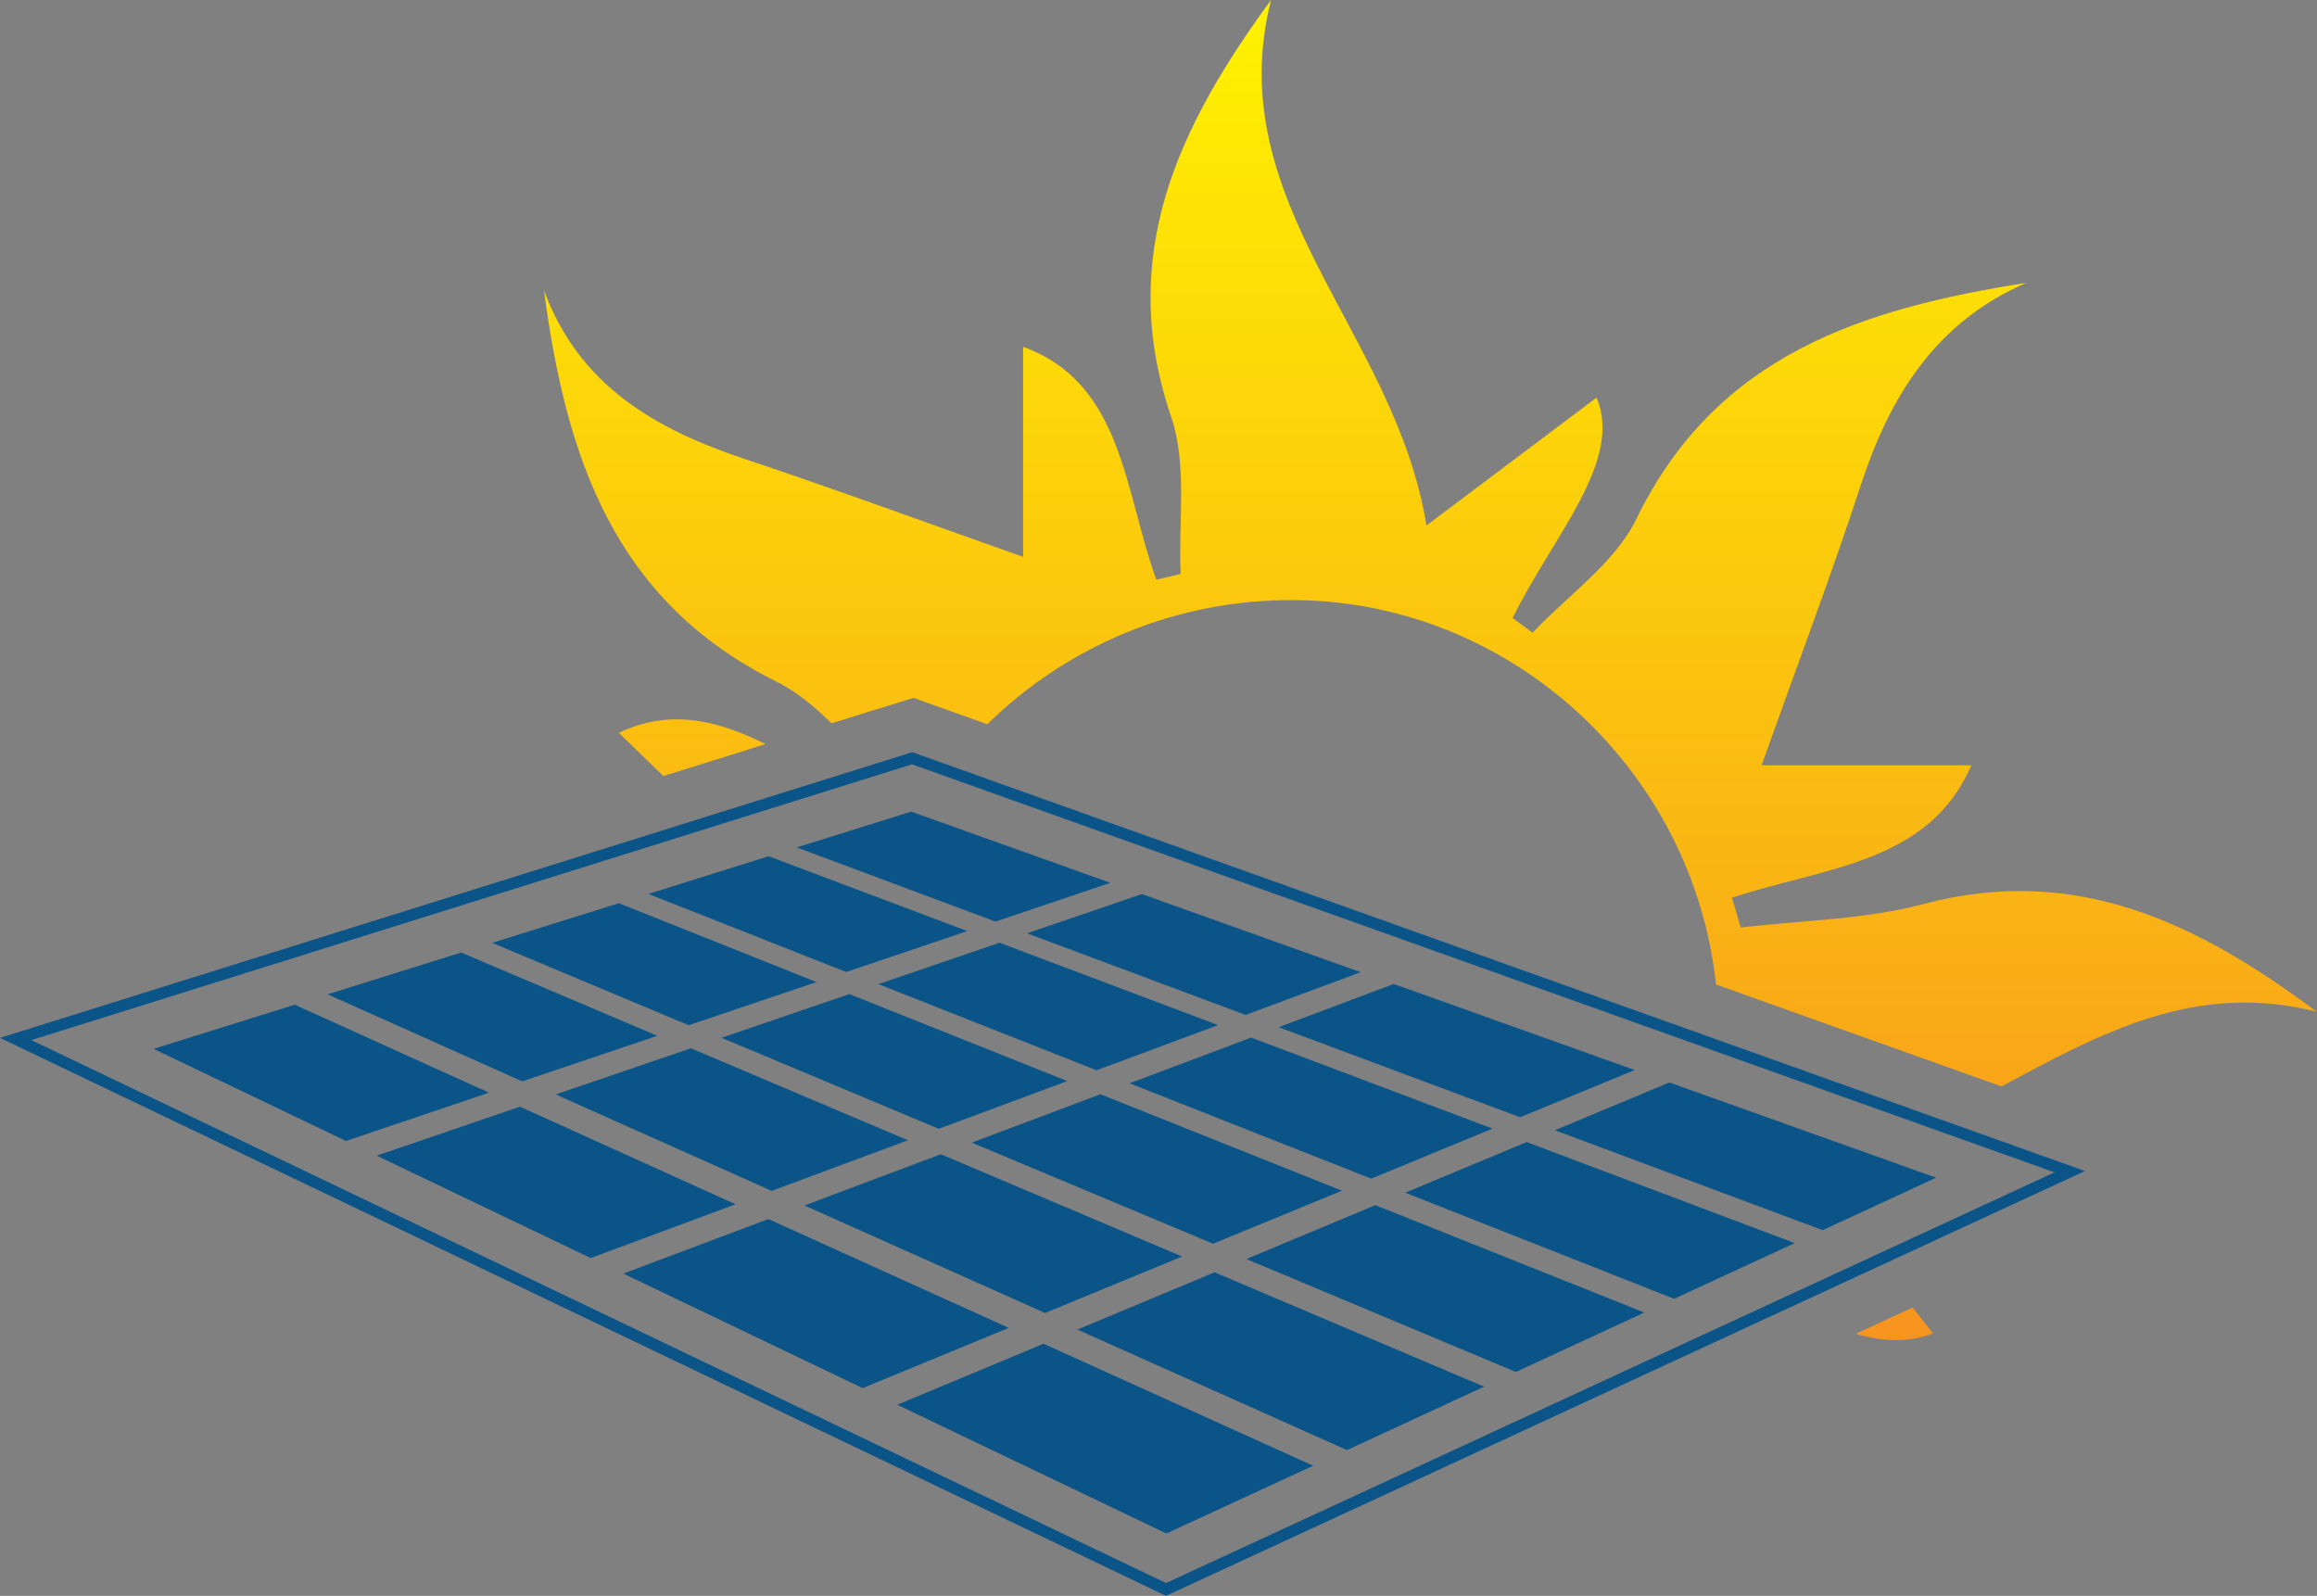 <?xml version="1.0" encoding="UTF-8"?><svg xmlns="http://www.w3.org/2000/svg" xmlns:xlink="http://www.w3.org/1999/xlink" height="322.2" preserveAspectRatio="xMidYMid meet" version="1.0" viewBox="0.0 0.0 467.8 322.2" width="467.8" zoomAndPan="magnify"><rect x="0.0" y="0.0" width="467.8" height="322.2" fill="#808080" stroke="none"/><g id="change1_1"><path clip-rule="evenodd" d="M207.35,188.43l23.2-7.92l44.16,15.77l-23.23,8.63L207.35,188.43z M224.18,178.23l-40.22-14.37l-23.09,7.23l40.12,14.97L224.18,178.23z M306.91,225.57l23.14-9.54l-48.66-17.38l-23.23,8.73 L306.91,225.57z M337.04,218.54l-23.12,9.65L368,248.36l22.9-10.59L337.04,218.54z M245.92,206.96l-44.12-16.63l-24.45,8.36 l44.04,17.39L245.92,206.96z M195.29,187.98l-40.1-15.11l-24.28,7.61l39.94,15.76L195.29,187.98z M301.35,227.86l-48.75-18.38 l-24.54,9.23l48.78,19.25L301.35,227.86z M283.71,240.8L338,262.22l24.35-11.25l-54.12-20.4L283.71,240.8z M145.67,209.52 l43.86,18.38l25.96-9.64l-44.01-17.56L145.67,209.52z M164.84,198.27l-39.9-15.92l-25.57,8.01l39.67,16.63L164.84,198.27z M270.94,240.39l-48.77-19.47l-25.98,9.77l48.73,20.41L270.94,240.39z M251.64,254.19l54.41,22.8l25.94-12l-54.31-21.68 L251.64,254.19z M112.2,220.96l43.6,19.47l27.51-10.22l-43.82-18.57L112.2,220.96z M132.71,209.12L93.1,192.31l-26.97,8.44 l39.31,17.57L132.71,209.12z M238.67,253.68l-48.71-20.65l-27.54,10.35L211,265.08L238.67,253.68z M217.52,268.43l54.43,24.33 l27.69-12.8l-54.42-23.09L217.52,268.43z M104.98,223.43l-28.93,9.89l43.21,20.67l29.24-10.86L104.98,223.43z M59.5,202.84 l-28.49,8.92l38.84,18.59l28.87-9.75L59.5,202.84z M155.13,246.12l-29.28,11.01l48.31,23.12l29.51-12.16L155.13,246.12z M391.5,250.03L391.5,250.03l-2.22,1.04l-51.02,23.57l0,0l-31.89,14.75l0,0l-34.25,15.84l-0.01,0l-36.69,16.96l-82.31-39.37l0.01,0 L46.9,231.98l0,0L0,209.54l125.37-39.26l0,0l0.97-0.3l0,0l2.66-0.84l55.18-17.28l0.37,0.13l177.27,63.31l0,0l59.14,21.12 L391.5,250.03z M414.81,236.69l-59.57-21.27l0,0l-171.11-61.11l-58.79,18.41l0,0L6.34,209.99l44.91,21.49l0,0l107.93,51.65l-0.01,0 l76.25,36.47l36.51-16.87l0.01,0l34.19-15.81l0,0l32.23-14.91l0,0L414.81,236.69z M181.16,283.61l54.34,25.99l29.62-13.68 l-54.43-24.63L181.16,283.61z" fill="#0B5487" fill-rule="evenodd"/></g><linearGradient gradientUnits="userSpaceOnUse" id="a" x1="288.798" x2="288.798" xlink:actuate="onLoad" xlink:show="other" xlink:type="simple" xmlns:xlink="http://www.w3.org/1999/xlink" y1="0" y2="270.562"><stop offset="0" stop-color="#fff200"/><stop offset="1" stop-color="#f7941e"/></linearGradient><path clip-rule="evenodd" d="M467.76,204.27c-24.63-6.26-43.86,4.46-63.67,15.07 l-57.63-20.58c-4.58-43.01-41.06-77.22-84.96-77.6c-24.24-0.21-46.2,9.4-62.16,25.06l-14.93-5.33l-7.19,2.25 c-0.08,0.02-0.15,0.03-0.23,0.05l-9.1,2.85c-3.44-3.36-7.03-6.4-11.13-8.43c-33.04-16.37-42.54-45.79-46.93-78.98 c7.09,19.22,22.5,28.02,40.51,34.03c18.41,6.14,36.62,12.85,56.23,19.77c0-14.06,0-28.37,0-42.41 c20.18,7.31,20.43,29.22,26.89,47.03c1.64-0.39,3.28-0.78,4.92-1.17c-0.5-10.62,1.38-22.04-1.92-31.71 C225.34,51.52,238,25.46,256.62,0c-10.38,41.04,25.13,67.04,31.37,106.1c14.19-10.67,25.46-19.14,34.36-25.83 c5.42,12.87-8.85,27.98-16.95,44.51c1.34,0.99,2.69,1.97,4.04,2.96c7.13-7.6,16.62-14.06,20.97-23.02 c16.18-33.26,45.91-42.44,78.71-47.62c-18.22,7.9-27.49,22.74-33.39,40.74c-6.04,18.42-12.91,36.57-20.07,56.67 c14.13,0,28.06,0,42.34,0c-8.49,19.95-30.16,20.64-48.31,26.74c0.59,2.01,1.18,4.01,1.77,6.02c12.32-1.49,25.01-1.59,36.87-4.75 C419.41,174.26,444.06,186.6,467.76,204.27z M124.94,147.95c2.95,2.86,5.98,5.81,8.99,8.73l10.52-3.29c0.07-0.02,0.13-0.03,0.2-0.05 l5.99-1.88c0.08-0.03,0.15-0.07,0.23-0.09l3.67-1.15C145.05,145.5,135.42,142.96,124.94,147.95z M374.68,269.28 c5.29,1.57,10.49,1.88,15.61-0.08c-1.33-1.68-2.72-3.43-4.14-5.21L374.68,269.28z" fill="url(#a)" fill-rule="evenodd"/></svg>